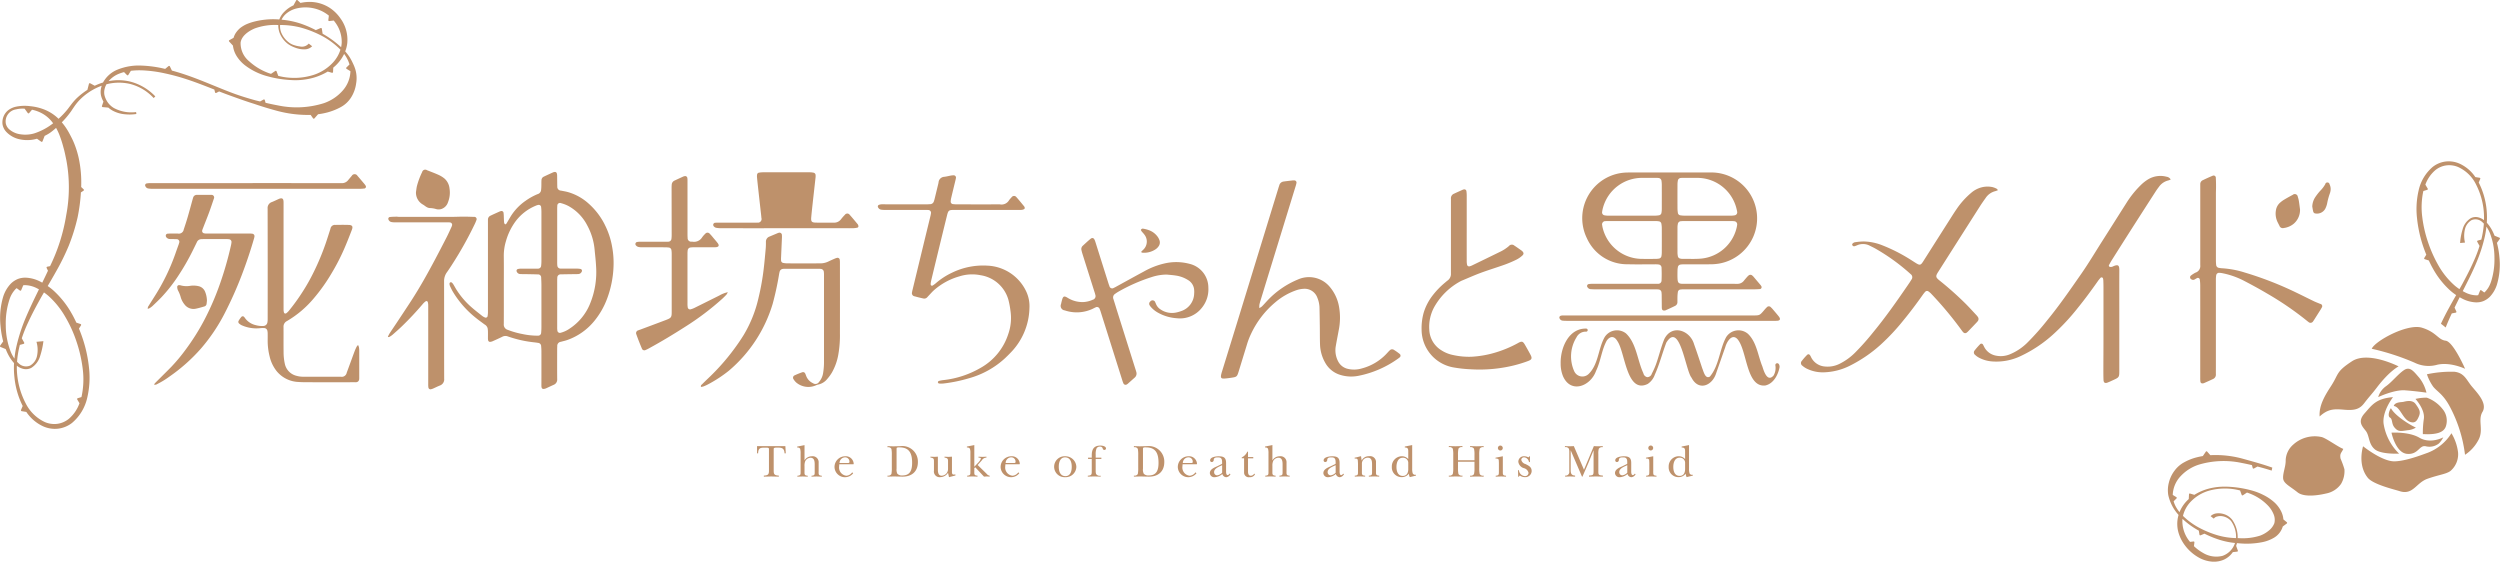 <svg xmlns="http://www.w3.org/2000/svg" width="613.781" height="137.907" viewBox="0 0 613.781 137.907">
  <defs>
    <style>
      .cls-1 {
        fill: #be916b;
        fill-rule: evenodd;
      }
    </style>
  </defs>
  <path id="シェイプ_1" data-name="シェイプ 1" class="cls-1" d="M343.35,88.088a3.374,3.374,0,0,0,.357-0.272,0.545,0.545,0,0,0,.019-0.922,13.161,13.161,0,0,0-1.394-.979,0.783,0.783,0,0,0-.994.122c-0.222.2-.423,0.424-0.625,0.645a12.777,12.777,0,0,1-6.2,3.792,6.649,6.649,0,0,1-3.549.1,3.524,3.524,0,0,1-2.317-1.84,5.85,5.85,0,0,1-.566-3.746c0.211-1.269.474-2.53,0.7-3.8a15.335,15.335,0,0,0,.1-5.8,10.259,10.259,0,0,0-2.327-4.986,6.649,6.649,0,0,0-7.773-1.752,21.6,21.6,0,0,0-7.548,5.234c-0.427.461-.845,0.932-1.285,1.381a4.153,4.153,0,0,1-.64.413,5.289,5.289,0,0,1,.007-0.806,8.724,8.724,0,0,1,.252-0.954q1.614-5.281,3.237-10.56l5.355-17.421a8.2,8.2,0,0,0,.259-0.949,0.529,0.529,0,0,0-.538-0.664,1.765,1.765,0,0,0-.359,0c-0.744.086-1.489,0.167-2.229,0.271a1.256,1.256,0,0,0-1.089.942c-0.061.2-.133,0.4-0.194,0.6Q308.924,62.7,303.839,79.264q-1.834,5.963-3.68,11.924a8.356,8.356,0,0,0-.235.866c-0.141.731,0.04,0.958,0.766,0.917,0.538-.03,1.074-0.1,1.607-0.18,1.523-.22,1.532-0.236,1.992-1.741q0.987-3.221,1.977-6.441a18.307,18.307,0,0,1,1.036-2.676,22.526,22.526,0,0,1,6.007-7.751,15.885,15.885,0,0,1,5.213-2.939,6.424,6.424,0,0,1,1.58-.3,3.315,3.315,0,0,1,3.456,2.2,6.817,6.817,0,0,1,.524,2.536q0.048,2.245.075,4.49c0.019,1.468,0,2.937.05,4.4a9.653,9.653,0,0,0,1.283,4.537,6.3,6.3,0,0,0,3.775,2.99,9.074,9.074,0,0,0,4.436.19A24.971,24.971,0,0,0,343.35,88.088ZM533.064,44.111a1.385,1.385,0,0,0-1.04-.693,5.852,5.852,0,0,0-4.425.593,9.776,9.776,0,0,0-1.908,1.488,23.722,23.722,0,0,0-3.483,4.334c-1.975,3.108-3.938,6.226-5.917,9.332-1.722,2.7-3.355,5.459-5.188,8.092-2.668,3.836-5.318,7.685-8.279,11.306a62.165,62.165,0,0,1-4.881,5.515,13.194,13.194,0,0,1-4.368,2.939,5.853,5.853,0,0,1-3.523.306,4.043,4.043,0,0,1-2.73-2.017c-0.118-.208-0.208-0.433-0.333-0.635a0.439,0.439,0,0,0-.752-0.1,16.746,16.746,0,0,0-1.3,1.482,0.75,0.75,0,0,0,.039,1.059,0.852,0.852,0,0,0,.08.064,4.369,4.369,0,0,0,.867.632,8.135,8.135,0,0,0,3.251.956,13.858,13.858,0,0,0,7.073-1.326,32.19,32.19,0,0,0,7.9-5.259,53.465,53.465,0,0,0,6.117-6.568c1.683-2.07,3.261-4.217,4.8-6.4a8.51,8.51,0,0,1,.721-0.916,0.367,0.367,0,0,1,.673.181,2.436,2.436,0,0,1,.065.531c0.016,0.539.031,1.078,0.031,1.617V82.757c0,2.756-.021,5.512-0.027,8.268,0,0.749.008,1.5,0.034,2.246,0.025,0.7.345,0.933,0.984,0.69,0.53-.2,1.043-0.452,1.56-0.688,1.26-.576,1.336-0.7,1.336-2.117V75.877c0-3.116-.013-6.232.006-9.347,0.008-1.2-.109-1.753-1.544-1.1a1.262,1.262,0,0,1-.424.139,0.875,0.875,0,0,1-.5-0.082A0.354,0.354,0,0,1,517.969,65c0.193-.371.4-0.738,0.622-1.092q2.063-3.267,4.135-6.526,3.288-5.148,6.6-10.286c0.275-.428.575-0.841,0.884-1.245a3.918,3.918,0,0,1,2.266-1.52A4.977,4.977,0,0,0,533.064,44.111ZM485.65,78.929a0.861,0.861,0,0,0,.012-1.153,2.77,2.77,0,0,0-.282-0.349c-0.881-.939-1.741-1.9-2.651-2.809a80.359,80.359,0,0,0-6.441-5.734c-0.936-.752-0.984-1.04-0.353-2.033q5.133-8.077,10.274-16.147c0.45-.707.934-1.393,1.423-2.075A3.977,3.977,0,0,1,490,46.961a5.664,5.664,0,0,0,.644-0.242,1.483,1.483,0,0,0-.327-0.363,5.026,5.026,0,0,0-1-.388,5.876,5.876,0,0,0-2.841.1,6.359,6.359,0,0,0-2.423,1.329A19.409,19.409,0,0,0,480.47,51.4c-0.731,1.059-1.4,2.158-2.1,3.244q-3.063,4.815-6.119,9.632c-0.552.867-.808,0.918-1.671,0.388-0.638-.392-1.26-0.81-1.9-1.2a40.594,40.594,0,0,0-6.42-3.208,12.949,12.949,0,0,0-4.548-.94,14.015,14.015,0,0,0-1.966.161,1.137,1.137,0,0,0-.8.363,0.409,0.409,0,0,0-.084.325,0.646,0.646,0,0,0,.283.3,0.523,0.523,0,0,0,.348,0,5.449,5.449,0,0,0,.588-0.221,3.584,3.584,0,0,1,3.124.125c0.428,0.217.861,0.422,1.282,0.651a49.054,49.054,0,0,1,8.588,6.184c0.046,0.038.091,0.078,0.133,0.121a0.935,0.935,0,0,1,.239,1.3q-0.021.031-.045,0.061c-0.286.491-.613,0.959-0.935,1.428-2.677,3.9-5.392,7.781-8.407,11.437a61.172,61.172,0,0,1-4.534,5.1,14.461,14.461,0,0,1-3.782,2.709,6.538,6.538,0,0,1-3.663.645,4.1,4.1,0,0,1-3.281-2.218c-0.073-.131-0.124-0.273-0.2-0.4-0.246-.429-0.532-0.508-0.859-0.175a14.606,14.606,0,0,0-1.239,1.419,0.773,0.773,0,0,0,.137,1.192,5.055,5.055,0,0,0,1.039.7,8.92,8.92,0,0,0,4.35.914,15.161,15.161,0,0,0,6.377-1.678A33.753,33.753,0,0,0,461.8,84.7a52.348,52.348,0,0,0,5.589-5.958c1.678-2.035,3.258-4.145,4.783-6.3a6.491,6.491,0,0,1,.615-0.77,0.584,0.584,0,0,1,.816-0.082,4,4,0,0,1,.676.584,88.025,88.025,0,0,1,7.471,8.97,3.417,3.417,0,0,0,.4.484,0.6,0.6,0,0,0,.817.071,3.431,3.431,0,0,0,.463-0.422q1-1.036,1.985-2.08A2.421,2.421,0,0,0,485.65,78.929ZM242.618,65.254A17.452,17.452,0,0,0,233.82,67a17.117,17.117,0,0,0-3.905,2.539,6.416,6.416,0,0,1-.793.583,0.321,0.321,0,0,1-.5-0.292,1.952,1.952,0,0,1,.03-0.445c0.053-.294.117-0.587,0.187-0.878q0.862-3.58,1.73-7.158,1.029-4.233,2.069-8.462c0.3-1.194.461-1.312,1.655-1.313H250.2a7.492,7.492,0,0,0,.808-0.022,1.768,1.768,0,0,0,.509-0.154,0.359,0.359,0,0,0,.168-0.46,0.863,0.863,0,0,0-.118-0.241c-0.63-.761-1.245-1.536-1.906-2.269a0.72,0.72,0,0,0-1.172.03c-0.213.21-.4,0.447-0.594,0.674a2.139,2.139,0,0,1-2.31,1.07c-3.506.012-7.012,0.005-10.518,0a6.8,6.8,0,0,1-.9-0.054,0.618,0.618,0,0,1-.637-0.6,0.61,0.61,0,0,1,.008-0.121,4.729,4.729,0,0,1,.138-0.885c0.331-1.4.673-2.794,1.011-4.191a5.24,5.24,0,0,0,.114-0.526,0.572,0.572,0,0,0-.634-0.751,3.672,3.672,0,0,0-.625.066c-0.53.1-1.054,0.24-1.588,0.3a1.493,1.493,0,0,0-1.405,1.389c-0.016.089-.029,0.178-0.05,0.265q-0.444,1.833-.891,3.665a6.61,6.61,0,0,1-.2.69,0.978,0.978,0,0,1-.936.712c-0.3.011-.6,0.04-0.9,0.041h-9.35c-0.539,0-1.078-.03-1.616-0.016a2.365,2.365,0,0,0-.7.141,0.42,0.42,0,0,0-.235.545,0.375,0.375,0,0,0,.026.055,1.019,1.019,0,0,0,.843.594,6.738,6.738,0,0,0,.986.051h9.709a7.3,7.3,0,0,1,.808.021,0.669,0.669,0,0,1,.659.679,0.7,0.7,0,0,1-.013.121,6.752,6.752,0,0,1-.179.879q-0.667,2.749-1.34,5.5-1.5,6.2-3,12.4a4.585,4.585,0,0,0-.128.614,0.778,0.778,0,0,0,.515.971,0.79,0.79,0,0,0,.143.029c0.689,0.2,1.391.364,2.091,0.522a0.981,0.981,0,0,0,.983-0.3c0.143-.153.281-0.311,0.426-0.463,0.392-.411.766-0.844,1.185-1.226a15.988,15.988,0,0,1,6.248-3.428,10.346,10.346,0,0,1,5.234-.29,8.418,8.418,0,0,1,6.832,6.03,20.453,20.453,0,0,1,.5,2.643,11.881,11.881,0,0,1-.528,5.757,14.654,14.654,0,0,1-6.856,8.348,23.123,23.123,0,0,1-9.068,2.969,7.248,7.248,0,0,0-1.141.219,0.412,0.412,0,0,0-.221.333,0.4,0.4,0,0,0,.268.287,5.657,5.657,0,0,0,1.16-.007,36.511,36.511,0,0,0,6.152-1.267,21.527,21.527,0,0,0,8.946-4.971c0.364-.356.737-0.7,1.086-1.074A16.2,16.2,0,0,0,252.866,75.7a8.5,8.5,0,0,0-.786-4.1A11.037,11.037,0,0,0,242.618,65.254ZM375.872,87.111c-0.421-.793-0.862-1.576-1.31-2.355-0.554-.967-0.79-1.035-1.782-0.481a27.97,27.97,0,0,1-5.2,2.21,24.956,24.956,0,0,1-6.167,1.13,17.865,17.865,0,0,1-4.462-.406,8.333,8.333,0,0,1-2.983-1.2,6.213,6.213,0,0,1-2.939-5.088,10.188,10.188,0,0,1,1.11-5.305,16.184,16.184,0,0,1,6.757-6.635,0.7,0.7,0,0,1,.084-0.033c1.576-.652,3.133-1.354,4.732-1.944,1.937-.715,3.916-1.311,5.86-2.007a28.63,28.63,0,0,0,2.886-1.234,6.457,6.457,0,0,0,1.394-.968c0.444-.392.4-0.727-0.037-1.139a1.256,1.256,0,0,0-.137-0.115c-0.59-.41-1.172-0.835-1.776-1.224a0.918,0.918,0,0,0-1.3.1l0,0.005a9.768,9.768,0,0,1-2.337,1.5q-3.345,1.641-6.7,3.26a2.785,2.785,0,0,1-.584.221,0.507,0.507,0,0,1-.651-0.3,0.5,0.5,0,0,1-.028-0.121,4.419,4.419,0,0,1-.078-0.889q-0.007-4.044,0-8.089v-8a7.408,7.408,0,0,0-.078-1.073,0.5,0.5,0,0,0-.58-0.4l-0.02,0a1.457,1.457,0,0,0-.343.1c-0.71.319-1.42,0.637-2.124,0.967a1.2,1.2,0,0,0-.734,1.227c0.009,0.239,0,.479,0,0.719V67.169a1.956,1.956,0,0,1-.8,1.718c-0.24.178-.465,0.378-0.694,0.57a19.667,19.667,0,0,0-2.933,3.027,13.119,13.119,0,0,0-2.273,4.353,14.18,14.18,0,0,0-.5,4.175,9.454,9.454,0,0,0,7.641,9.19,32.383,32.383,0,0,0,4.549.5,35.469,35.469,0,0,0,9.29-.691,31.3,31.3,0,0,0,4.655-1.342C376.22,88.316,376.337,87.988,375.872,87.111ZM208.733,52.764a0.715,0.715,0,0,0-1.171,0,11.372,11.372,0,0,0-.947,1.08,2.078,2.078,0,0,1-1.785.853c-1.439-.014-2.878.009-4.315-0.008-1.119-.013-1.319-0.229-1.219-1.352,0.131-1.461.3-2.919,0.457-4.377l0.6-5.356a3.222,3.222,0,0,0,.012-0.538,0.631,0.631,0,0,0-.523-0.642,4.929,4.929,0,0,0-.888-0.094c-1.079-.011-2.157,0-3.236,0h-8.269a6.322,6.322,0,0,0-.979.091A0.539,0.539,0,0,0,186,42.9a2.724,2.724,0,0,0-.024.625c0.058,0.656.13,1.311,0.2,1.966q0.33,2.991.664,5.981c0.076,0.684.168,1.368,0.219,2.054a0.89,0.89,0,0,1-.993,1.158c-0.269.02-.539,0.014-0.809,0.014h-8.72c-0.239,0-.479,0-0.718.013a0.557,0.557,0,0,0-.57.355,0.588,0.588,0,0,0,.227.638,1,1,0,0,0,.46.251,7.079,7.079,0,0,0,1.157.107q8.046,0.01,16.091,0h14.3c0.72,0,1.439.013,2.158-.006a5.463,5.463,0,0,0,.973-0.132,0.337,0.337,0,0,0,.256-0.4l0-.012a0.892,0.892,0,0,0-.156-0.412C210.057,54.311,209.413,53.521,208.733,52.764ZM178.489,72.353a3.207,3.207,0,0,0,.318-0.588,7.6,7.6,0,0,0-2.1.829q-3.053,1.525-6.109,3.04a4.719,4.719,0,0,1-.838.315,0.575,0.575,0,0,1-.793-0.486,5.764,5.764,0,0,1-.055-0.9q-0.006-6.111,0-12.221a5.882,5.882,0,0,1,.043-0.807,0.8,0.8,0,0,1,.759-0.752,6.958,6.958,0,0,1,.9-0.047H175.2a6.493,6.493,0,0,0,.718-0.014c0.67-.075.837-0.423,0.437-0.964-0.374-.5-0.8-0.974-1.2-1.455a10.978,10.978,0,0,0-.772-0.875A0.7,0.7,0,0,0,173.4,57.3a0.685,0.685,0,0,0-.125.125,5.731,5.731,0,0,0-.771.875,2.319,2.319,0,0,1-2.4,1.064,1.337,1.337,0,0,0-.179,0,0.871,0.871,0,0,1-.977-0.928c-0.031-.357-0.034-0.718-0.034-1.077V44.243a2.741,2.741,0,0,0-.041-0.535,0.533,0.533,0,0,0-.614-0.439c-0.019,0-.039.008-0.058,0.013a1.542,1.542,0,0,0-.345.1q-1.062.484-2.119,0.98a1.183,1.183,0,0,0-.7,1.068c-0.016.209-.029,0.418-0.029,0.628q0.009,5.841.021,11.681a6.4,6.4,0,0,1-.045.807,0.8,0.8,0,0,1-.774.825,0.822,0.822,0,0,1-.1,0c-0.238.019-.478,0.009-0.717,0.009h-6.022a4,4,0,0,0-.8.058,0.506,0.506,0,0,0-.269.889,1.127,1.127,0,0,0,.518.322,3.689,3.689,0,0,0,.887.093c1.858,0.008,3.714,0,5.572.006a7.983,7.983,0,0,1,.985.049,0.741,0.741,0,0,1,.712.685,5.891,5.891,0,0,1,.06.9v14.2c0,1.332-.116,1.511-1.363,1.989-2.1.8-4.2,1.578-6.305,2.364-0.168.063-.342,0.112-0.5,0.186a0.708,0.708,0,0,0-.565.828,0.685,0.685,0,0,0,.052.165c0.415,1.184.88,2.353,1.368,3.509a0.636,0.636,0,0,0,.816.377,0.617,0.617,0,0,0,.094-0.043,7.271,7.271,0,0,0,.884-0.437c3-1.636,5.916-3.4,8.8-5.243a66.592,66.592,0,0,0,9.224-6.975C177.861,72.994,178.183,72.68,178.489,72.353Zm27.848,9.535q0.018-8.674,0-17.348a4.512,4.512,0,0,0-.042-0.716,0.545,0.545,0,0,0-.72-0.475,3.468,3.468,0,0,0-.589.215c-0.494.216-.991,0.427-1.472,0.668a4.582,4.582,0,0,1-2.086.458q-4.046.009-8.091,0a5.537,5.537,0,0,1-.889-0.1,0.631,0.631,0,0,1-.558-0.613,6.281,6.281,0,0,1,0-.8c0.068-1.585.141-3.17,0.209-4.755a4.374,4.374,0,0,0-.006-0.627,0.6,0.6,0,0,0-.875-0.579,1.26,1.26,0,0,0-.171.054c-0.663.278-1.324,0.561-1.986,0.836a1.319,1.319,0,0,0-.893,1.319c0,0.539,0,1.08-.051,1.616-0.147,1.639-.291,3.28-0.484,4.914a60.321,60.321,0,0,1-1.292,7.246,30.963,30.963,0,0,1-3.62,9.052c-0.692,1.12-1.435,2.212-2.215,3.272a53.9,53.9,0,0,1-6.4,7.28q-0.849.8-1.671,1.633a0.46,0.46,0,0,0-.2.585,3.078,3.078,0,0,0,.575-0.109,10,10,0,0,0,1.066-.476,32.5,32.5,0,0,0,5.184-3.383A34.434,34.434,0,0,0,189.83,74.614a72.362,72.362,0,0,0,1.56-7.192c0.039-.236.09-0.47,0.149-0.7a0.9,0.9,0,0,1,.768-0.667,2.707,2.707,0,0,1,.537-0.03h8.269a3.161,3.161,0,0,1,.538.028,0.8,0.8,0,0,1,.743.772,5.2,5.2,0,0,1,.032.717V88.665a16.49,16.49,0,0,1-.231,3.042,4.4,4.4,0,0,1-.979,2.09,1.048,1.048,0,0,1-1.44.352l-0.06-.04a3.2,3.2,0,0,1-1.638-1.713c-0.091-.221-0.159-0.454-0.269-0.665a0.565,0.565,0,0,0-.676-0.319,18.723,18.723,0,0,0-1.912.769,0.625,0.625,0,0,0-.352.811,0.606,0.606,0,0,0,.108.179,3.293,3.293,0,0,0,.688.817,4.6,4.6,0,0,0,4.4.793c0.315-.09.607-0.278,0.925-0.335a3.81,3.81,0,0,0,2.189-1.321,11.092,11.092,0,0,0,1.169-1.588,13.7,13.7,0,0,0,1.624-4.637A26.884,26.884,0,0,0,206.337,81.888Zm230.27-4.456c-0.4-.482-0.808-0.965-1.218-1.443a4.984,4.984,0,0,0-.5-0.52A0.636,0.636,0,0,0,434,75.379a0.659,0.659,0,0,0-.068.065,8.05,8.05,0,0,0-.729.792c-1.055,1.23-1.079,1.242-2.682,1.242H384.574c-0.3,0-.6-0.007-0.9.008a1.432,1.432,0,0,0-.435.094,0.441,0.441,0,0,0-.237.577l0.01,0.023a0.911,0.911,0,0,0,.747.575,10.26,10.26,0,0,0,1.076.046h50.8c0.3,0,.6.008,0.9-0.021,0.6-.059.754-0.408,0.4-0.927a5.156,5.156,0,0,0-.33-0.416v0ZM399.8,64.911c2.216,0.06,4.434.009,6.651,0.012a5.212,5.212,0,0,1,.807.037,0.806,0.806,0,0,1,.8.812,0.069,0.069,0,0,1,0,.014c0.041,1.016.049,2.036,0,3.051a0.824,0.824,0,0,1-.942.866c-0.179.015-.36,0.007-0.539,0.007H391.2a6.592,6.592,0,0,0-.984.057,0.485,0.485,0,0,0-.315.813,0.961,0.961,0,0,0,.746.443c0.389,0.019.777,0.046,1.166,0.046h14.651a6.216,6.216,0,0,1,.808.025,0.785,0.785,0,0,1,.773.741,6.227,6.227,0,0,1,.047.895c0.012,0.928.016,1.856,0.026,2.784a1.944,1.944,0,0,0,.036.357,0.487,0.487,0,0,0,.519.4,0.948,0.948,0,0,0,.354-0.046c0.791-.357,1.583-0.711,2.361-1.1a1,1,0,0,0,.565-0.952c0-.479,0-0.959.012-1.438a9.484,9.484,0,0,1,.093-0.981,0.718,0.718,0,0,1,.654-0.643,5.848,5.848,0,0,1,.895-0.046H430.6c0.509,0,1.019-.015,1.526-0.058a0.473,0.473,0,0,0,.387-0.773,1.414,1.414,0,0,0-.151-0.222q-0.87-1.024-1.739-2.054a1.894,1.894,0,0,0-.259-0.249,0.675,0.675,0,0,0-.954-0.03l-0.017.016a3.369,3.369,0,0,0-.381.382c-0.255.293-.512,0.586-0.753,0.892a1.957,1.957,0,0,1-1.65.747c-4.435-.008-8.869,0-13.3-0.006-1.03,0-1.28-.23-1.33-1.253-0.036-.747-0.012-1.5,0-2.246a5.038,5.038,0,0,1,.076-0.533,0.761,0.761,0,0,1,.705-0.7,5.728,5.728,0,0,1,.895-0.051c2.158,0,4.315.01,6.472-.01a13.4,13.4,0,0,0,1.965-.16,11.269,11.269,0,0,0-1.81-22.386c-3.386.025-6.772,0-10.157,0-3.415,0-6.831-.012-10.247.01a12.07,12.07,0,0,0-2.229.208,11.212,11.212,0,0,0-7.915,15.95A10.828,10.828,0,0,0,399.8,64.911Zm26.646-8.791a9.908,9.908,0,0,1-8.556,7.388c-1.584.159-3.17,0.052-4.755,0.081a2.067,2.067,0,0,1-.442-0.063,0.73,0.73,0,0,1-.642-0.652,5.15,5.15,0,0,1-.083-0.711q-0.012-3.188,0-6.375a3.543,3.543,0,0,1,.08-0.711,0.8,0.8,0,0,1,.774-0.739,5.11,5.11,0,0,1,.717-0.025h11.674a4.16,4.16,0,0,1,.716.034,0.769,0.769,0,0,1,.694.836c0,0.02,0,.039-0.008.058A5.363,5.363,0,0,1,426.444,56.12Zm-14.4-11.661a0.783,0.783,0,0,1,.77-0.737,3.812,3.812,0,0,1,.537-0.02c1.2,0,2.4-.019,3.592,0a9.926,9.926,0,0,1,9.6,7.933,3.5,3.5,0,0,1,.069.352,0.741,0.741,0,0,1-.641.915,4.452,4.452,0,0,1-.89.077c-1.915.006-3.831,0-5.746,0H413.68a7.172,7.172,0,0,1-.98-0.081,0.7,0.7,0,0,1-.642-0.646,7.663,7.663,0,0,1-.089-0.98q-0.015-2.963,0-5.926a4.978,4.978,0,0,1,.077-0.887h0Zm-4.007,18.4a0.742,0.742,0,0,1-.64.662,4.89,4.89,0,0,1-.712.069c-1.138.007-2.276,0.022-3.412,0a9.962,9.962,0,0,1-9.611-7.371,6.4,6.4,0,0,1-.18-0.878,0.8,0.8,0,0,1,.829-1.02,7.153,7.153,0,0,1,.718-0.011h11.584a4.164,4.164,0,0,1,.8.061,0.71,0.71,0,0,1,.6.6,5.852,5.852,0,0,1,.1.979q0.015,3.008,0,6.017a5.164,5.164,0,0,1-.077.9ZM393.7,50.953a9.931,9.931,0,0,1,9.6-7.252h3.412a3.547,3.547,0,0,1,.626.033,0.8,0.8,0,0,1,.707.708,7.349,7.349,0,0,1,.072.983q0.009,2.917,0,5.835a5.4,5.4,0,0,1-.076.983,0.74,0.74,0,0,1-.648.655,7.561,7.561,0,0,1-.979.083c-1.916.008-3.83,0-5.746,0h-5.656a4.657,4.657,0,0,1-.889-0.076,0.726,0.726,0,0,1-.67-0.778,0.717,0.717,0,0,1,.02-0.122A7.271,7.271,0,0,1,393.7,50.953ZM436.31,89.23a0.454,0.454,0,0,0-.312.489,3.7,3.7,0,0,1-.439,2.51c-1.513,1.715-2.378-1.019-2.739-2.2-1.108-2.675-1.387-5.967-3.556-8.043a3.569,3.569,0,0,0-5.372.864c-1.627,3.048-1.708,6.951-3.968,9.637-1.152.682-1.549-1.288-1.879-2.041-0.648-1.962-1.29-3.925-1.992-5.868-0.959-3.428-5.408-5.048-7.3-1.333-0.839,2.017-1.318,4.167-2.057,6.221a18.622,18.622,0,0,1-1.025,2.29,1.188,1.188,0,0,1-1.134.874,1.242,1.242,0,0,1-.945-0.977c-1.464-3.119-1.7-7.353-4.271-9.767a3.577,3.577,0,0,0-5.022.614,3.673,3.673,0,0,0-.269.4c-1.573,2.876-1.468,6.708-3.965,9.028a2.2,2.2,0,0,1-3.469-.8,8.878,8.878,0,0,1,.569-8.26,2.512,2.512,0,0,1,2.413-1.408A0.383,0.383,0,0,0,389.6,80.7c-4.325-.12-6.4,4.71-6.314,8.592a8.094,8.094,0,0,0,.572,3.091c1.913,4.393,6.8,2.471,8.12-1.3,1.154-2.376,1.359-5.128,2.625-7.431,0.857-1.188,1.858-1.156,2.6.109,1.951,2.81,2.234,13.039,7.444,10.54A4.489,4.489,0,0,0,406.412,92c1.151-2.544,1.821-5.259,2.818-7.856,3.321-5.376,4.729,6.893,6.182,8.6,1.723,3.4,5.134,2,6.076-1.152,0.742-2.118,1.478-4.239,2.225-6.356,0.33-1.2,1.56-3.381,2.931-2,2.472,2.711,2.112,11.938,6.878,11.438,2.012-.432,3.16-2.609,3.508-4.48,0.042-.425-0.167-1.129-0.72-0.958h0ZM568.629,52.447a2.315,2.315,0,0,0,2.36-1.137,5.234,5.234,0,0,0,.462-1.253,16,16,0,0,1,.7-2.589,3.454,3.454,0,0,0,.134-0.52,2.615,2.615,0,0,0-.221-1.658A0.539,0.539,0,0,0,571,45.26a7.422,7.422,0,0,1-1.246,1.631,13.211,13.211,0,0,0-1.209,1.552,4.435,4.435,0,0,0-.729,2.3c0.075,0.408.129,0.822,0.234,1.222A0.611,0.611,0,0,0,568.629,52.447ZM538.16,68.623a0.744,0.744,0,0,0,.769.024c0.184-.1.356-0.224,0.546-0.31a0.468,0.468,0,0,1,.651.125,0.458,0.458,0,0,1,.081.25,9.693,9.693,0,0,1,.1,1.34q0.01,5.663,0,11.326V92.883a6.216,6.216,0,0,0,.053.894,0.474,0.474,0,0,0,.527.383,1.113,1.113,0,0,0,.349-0.071c0.739-.329,1.477-0.657,2.206-1a1.157,1.157,0,0,0,.71-1.148c-0.012-.568,0-1.137,0-1.706V68.749a6.653,6.653,0,0,1,.069-1.074,0.716,0.716,0,0,1,.766-0.662l0.056,0.006a4.158,4.158,0,0,1,.711.087,19.829,19.829,0,0,1,5.479,1.955c1.86,0.965,3.7,1.973,5.5,3.038a76.475,76.475,0,0,1,9.709,6.639c0.138,0.114.278,0.229,0.427,0.329a0.73,0.73,0,0,0,1.033.01,0.717,0.717,0,0,0,.139-0.189,5.05,5.05,0,0,0,.3-0.445q0.723-1.138,1.441-2.278a6.173,6.173,0,0,0,.361-0.621,0.564,0.564,0,0,0-.377-0.906c-0.524-.218-1.059-0.416-1.571-0.662-1.51-.727-3-1.488-4.518-2.21a84.542,84.542,0,0,0-12.464-4.834,23.186,23.186,0,0,0-5.636-1.044,6.24,6.24,0,0,1-.623-0.083,0.808,0.808,0,0,1-.738-0.78,10.543,10.543,0,0,1-.058-1.165V47.591c0-.569.034-1.138,0.031-1.706,0-.718-0.009-1.438-0.052-2.155a0.544,0.544,0,0,0-.807-0.536c-0.8.326-1.591,0.691-2.373,1.067a1.062,1.062,0,0,0-.642,1V64.577c0,0.18,0,.36,0,0.539a1.7,1.7,0,0,1-1.13,1.838,2.177,2.177,0,0,0-.395.212,6.075,6.075,0,0,0-.741.5A0.548,0.548,0,0,0,538.16,68.623Zm21.582-13.2a0.87,0.87,0,0,0,1.078.589,4.729,4.729,0,0,0,2.51-1.11,4.454,4.454,0,0,0,1.479-3.453c-0.091-.681-0.169-1.365-0.28-2.043a6.055,6.055,0,0,0-.265-1.043,0.744,0.744,0,0,0-1.234-.5q-1.071.566-2.116,1.185a6.68,6.68,0,0,0-.941.689,3.079,3.079,0,0,0-1.063,1.829,4.749,4.749,0,0,0,.382,2.98C559.442,54.844,559.589,55.138,559.742,55.428ZM281.069,57.61a2.741,2.741,0,0,1-.337,3.8c-0.152.133-.283,0.291-0.46,0.476a0.964,0.964,0,0,0,.238.174,5.03,5.03,0,0,0,3.4-.876,2.709,2.709,0,0,0,.628-0.632,1.59,1.59,0,0,0,.252-1.53,3.42,3.42,0,0,0-.4-0.8,4.573,4.573,0,0,0-2.172-1.674,7.808,7.808,0,0,0-1.381-.366,0.5,0.5,0,0,0-.616.32,2.51,2.51,0,0,0,.206.348c0.214,0.264.451,0.5,0.646,0.76h0Zm11.224,7.229c-0.057-.017-0.116-0.029-0.174-0.045a12.62,12.62,0,0,0-6.046-.093,18.689,18.689,0,0,0-5.088,1.974c-2.163,1.162-4.308,2.357-6.462,3.536-0.315.172-.624,0.36-0.951,0.5a0.685,0.685,0,0,1-.954-0.171,0.677,0.677,0,0,1-.112-0.269c-0.16-.386-0.279-0.789-0.406-1.189q-1.46-4.624-2.915-9.249c-0.091-.285-0.175-0.574-0.292-0.849-0.233-.551-0.6-0.669-1.053-0.293-0.647.532-1.26,1.107-1.877,1.674a1.078,1.078,0,0,0-.328,1.066c0.067,0.321.155,0.64,0.253,0.953q1.473,4.667,2.95,9.331a6.642,6.642,0,0,1,.2.691,0.919,0.919,0,0,1-.533,1.186q-0.048.018-.1,0.031a6.358,6.358,0,0,1-2.342.568,6.847,6.847,0,0,1-3.532-.871c-0.158-.085-0.306-0.189-0.462-0.277-0.668-.376-0.939-0.263-1.162.5-0.11.373-.2,0.751-0.28,1.133a1.107,1.107,0,0,0,.9,1.557c0.028,0.01.056,0.019,0.085,0.027a9.166,9.166,0,0,0,6.822-.436c0.213-.109.425-0.221,0.646-0.313a0.683,0.683,0,0,1,.943.209,0.669,0.669,0,0,1,.081.181,5.524,5.524,0,0,1,.278.758q0.961,3.039,1.917,6.079,1.673,5.309,3.348,10.617a6.2,6.2,0,0,0,.276.759,0.574,0.574,0,0,0,.728.358,0.587,0.587,0,0,0,.16-0.084,1.229,1.229,0,0,0,.219-0.155c0.56-.5,1.115-1,1.678-1.494a1.293,1.293,0,0,0,.39-1.388c-0.079-.319-0.191-0.63-0.29-0.944q-2.184-6.937-4.369-13.874c-0.323-1.028-.627-2.062-0.96-3.086a1.04,1.04,0,0,1,.407-1.264,9.281,9.281,0,0,1,.9-0.585,42.087,42.087,0,0,1,8.131-3.556,12.094,12.094,0,0,1,3.628-.6c0.744,0.076,1.492.121,2.229,0.236a7.673,7.673,0,0,1,3.015,1.1,3.061,3.061,0,0,1,1.469,2.06,5.047,5.047,0,0,1,.049,1.252,4.66,4.66,0,0,1-3.227,4.332,9.538,9.538,0,0,1-1.121.323,5,5,0,0,1-3.942-.77,2.8,2.8,0,0,1-1-1.131c-0.094-.187-0.16-0.388-0.255-0.575a0.693,0.693,0,0,0-1.224-.218,0.708,0.708,0,0,0-.143.968,3.438,3.438,0,0,0,.387.493,6.4,6.4,0,0,0,1.622,1.275,10.92,10.92,0,0,0,4.7,1.38,6.82,6.82,0,0,0,6.1-2.579,7.162,7.162,0,0,0,1.589-4.938,6.01,6.01,0,0,0-4.5-5.812h0ZM111.105,65a90.678,90.678,0,0,0,5.529-9.859,8.742,8.742,0,0,0,.439-1.03,0.566,0.566,0,0,0-.595-0.833c-0.852-.027-1.7-0.059-2.556-0.058-0.942,0-1.884.051-2.826,0.053q-6.5.009-12.991,0c-0.223,0-.446-0.05-0.668-0.045-0.522.013-1.046,0.023-1.565,0.077a0.444,0.444,0,0,0-.351.672,0.943,0.943,0,0,0,.707.567,4.277,4.277,0,0,0,.755.076q6.541,0.007,13.081,0a3.3,3.3,0,0,1,.493.018,0.58,0.58,0,0,1,.525.807,2.209,2.209,0,0,1-.143.377c-0.373.8-.728,1.609-1.129,2.394q-1.43,2.8-2.9,5.575c-1.82,3.422-3.706,6.806-5.815,10.061-1.171,1.809-2.369,3.6-3.56,5.4-0.579.873-1.174,1.736-1.748,2.612a8.87,8.87,0,0,0-.427.821l0.091,0.108a1.044,1.044,0,0,0,.323-0.074,5.244,5.244,0,0,0,.735-0.511c0.8-.7,1.6-1.4,2.36-2.138q2.63-2.547,5-5.338a4.245,4.245,0,0,1,.67-0.657c0.32-.242.567-0.138,0.652,0.256a3.32,3.32,0,0,1,.068.71q0.006,9.686,0,19.373a4.084,4.084,0,0,0,.042.716,0.517,0.517,0,0,0,.724.44,2.637,2.637,0,0,0,.425-0.139c0.547-.243,1.082-0.515,1.637-0.737a1.6,1.6,0,0,0,1.088-1.7c-0.022-7.971-.006-15.942-0.023-23.913a3.673,3.673,0,0,1,.706-2.216c0.432-.608.843-1.235,1.249-1.864h0Zm-7.075-14.7c0.285,0.16.53,0.394,0.817,0.551a1.751,1.751,0,0,0,.744.257,6.087,6.087,0,0,1,1.589.248,2.232,2.232,0,0,0,1.318-.014,2.551,2.551,0,0,0,1.622-1.681,6.327,6.327,0,0,0,.37-3.345,3.762,3.762,0,0,0-1.252-2.463,6.739,6.739,0,0,0-1.444-.888c-0.926-.419-1.882-0.77-2.828-1.145a0.78,0.78,0,0,0-1.2.459,18.516,18.516,0,0,0-1.259,3.356c-0.128.5-.172,1.028-0.254,1.544a3.335,3.335,0,0,0,1.779,3.114Zm44.582,4.9a17.27,17.27,0,0,0-3.926-5.144A12.86,12.86,0,0,0,139.6,47.2c-0.574-.16-1.166-0.255-1.751-0.371a0.927,0.927,0,0,1-.905-0.95,0.673,0.673,0,0,1,0-.078c-0.026-.882-0.02-1.765-0.036-2.647a2.054,2.054,0,0,0-.07-0.529,0.482,0.482,0,0,0-.572-0.37l-0.01,0a1.235,1.235,0,0,0-.346.094c-0.749.34-1.5,0.679-2.239,1.035a0.97,0.97,0,0,0-.6.784c-0.042.517-.017,1.04-0.037,1.559a7.838,7.838,0,0,1-.095,1.155,1.2,1.2,0,0,1-.874.827,14.87,14.87,0,0,0-2.859,1.589,12.927,12.927,0,0,0-3.675,3.824c-0.336.548-.649,1.111-0.983,1.66-0.1.162-.22,0.392-0.437,0.291a0.623,0.623,0,0,1-.221-0.448c-0.048-.444-0.051-0.893-0.073-1.34a8.668,8.668,0,0,0-.059-0.939,0.511,0.511,0,0,0-.706-0.474,0.979,0.979,0,0,0-.214.064c-0.764.345-1.53,0.682-2.284,1.045a1.036,1.036,0,0,0-.631.961V76.681a5.707,5.707,0,0,1-.069.846,0.48,0.48,0,0,1-.746.413,2.71,2.71,0,0,1-.582-0.334c-0.878-.7-1.768-1.38-2.611-2.119a19.674,19.674,0,0,1-3.778-4.421c-0.228-.368-0.427-0.755-0.656-1.124a1.925,1.925,0,0,0-.414-0.52,0.342,0.342,0,0,0-.577.3,1.274,1.274,0,0,0,.105.52c0.228,0.487.457,0.977,0.731,1.439a24.016,24.016,0,0,0,5.565,6.345c0.716,0.586,1.476,1.121,2.22,1.675a1.527,1.527,0,0,1,.722.88,4.984,4.984,0,0,1,.089.844c0.013,0.554,0,1.109,0,1.663a2.023,2.023,0,0,0,.04.446,0.477,0.477,0,0,0,.52.429,0.464,0.464,0,0,0,.067-0.011,1.945,1.945,0,0,0,.556-0.16c0.777-.349,1.557-0.695,2.321-1.073a1.641,1.641,0,0,1,1.341-.107c0.268,0.095.538,0.184,0.808,0.27a28.384,28.384,0,0,0,5.47,1.173c0.4,0.045.8,0.086,1.2,0.159a0.806,0.806,0,0,1,.74.778c0.034,0.416.064,0.834,0.065,1.252q0.007,3.77,0,7.539c0,0.345-.007.689,0,1.034,0.017,0.622.271,0.81,0.861,0.65a1.734,1.734,0,0,0,.254-0.086c0.625-.287,1.246-0.583,1.874-0.863a1.37,1.37,0,0,0,.883-1.408c-0.023-2.472-.009-4.945-0.007-7.417,0-.224.012-0.449,0.027-0.673a0.986,0.986,0,0,1,.88-1.071c0.518-.147,1.047-0.256,1.554-0.432a15,15,0,0,0,6.781-4.833,19.181,19.181,0,0,0,3.051-5.411,25.1,25.1,0,0,0,1.548-7.881,21.848,21.848,0,0,0-.332-4.687,19.261,19.261,0,0,0-1.824-5.517ZM133.051,80.422c0,0.432-.029.866-0.064,1.3a0.734,0.734,0,0,1-.748.719c-0.023,0-.045,0-0.067,0a17.572,17.572,0,0,1-3.781-.4,20.017,20.017,0,0,1-3.407-.953c-0.07-.026-0.14-0.052-0.211-0.076a1.338,1.338,0,0,1-.961-1.438c0.021-2.937.009-5.874,0.009-8.811,0-2.622.023-5.245-.01-7.866a12.279,12.279,0,0,1,.52-3.623,15.01,15.01,0,0,1,2.425-4.972,11.837,11.837,0,0,1,4.93-3.776,2.388,2.388,0,0,1,.553-0.175,0.583,0.583,0,0,1,.722.4,0.6,0.6,0,0,1,.023.173,9.529,9.529,0,0,1,.067,1.027q0.006,6.158,0,12.317a9.48,9.48,0,0,1-.066.982,0.755,0.755,0,0,1-.763.737,3.574,3.574,0,0,1-.36,0h-3.821a3.323,3.323,0,0,0-.71.08,0.45,0.45,0,0,0-.387.506,0.438,0.438,0,0,0,.067.185,0.944,0.944,0,0,0,.724.547c0.384,0.029.77,0.025,1.154,0.032,0.15,0,.3-0.007.45,0,0.941,0.019,1.883.03,2.825,0.064a0.756,0.756,0,0,1,.825.68,0.8,0.8,0,0,1,0,.13c0.03,0.6.06,1.194,0.061,1.791Q133.059,75.207,133.051,80.422Zm11.873-5.664a13.224,13.224,0,0,1-4.988,5.978,6.788,6.788,0,0,1-2.105.979,0.627,0.627,0,0,1-.82-0.338,0.635,0.635,0,0,1-.048-0.227,4.512,4.512,0,0,1-.042-0.716V68.791c0-.179.012-0.359,0.029-0.538a0.8,0.8,0,0,1,.879-0.861c1.3-.034,2.6-0.044,3.905-0.065a4.145,4.145,0,0,0,.448-0.02,0.943,0.943,0,0,0,.736-0.528,0.456,0.456,0,0,0-.356-0.729,4.187,4.187,0,0,0-.712-0.068c-1.259-.007-2.518,0-3.776,0a3.136,3.136,0,0,1-.359-0.007,0.79,0.79,0,0,1-.76-0.751,6.925,6.925,0,0,1-.034-0.762V51.336c0-.254.008-0.509,0.032-0.762a0.652,0.652,0,0,1,.879-0.676,9.11,9.11,0,0,1,1.793.68,11.334,11.334,0,0,1,4.689,4.816,15.434,15.434,0,0,1,1.807,6.058c0.12,1.278.277,2.554,0.34,3.834a20.44,20.44,0,0,1-1.537,9.471h0ZM88.238,85.243a2.851,2.851,0,0,0-.206-0.511,2.684,2.684,0,0,0-.355.43c-0.184.375-.36,0.756-0.506,1.147-0.646,1.738-1.274,3.483-1.92,5.22a1.24,1.24,0,0,1-1.443,1h0c-3.116,0-6.234.01-9.35-.01a5.7,5.7,0,0,1-1.544-.223,3.846,3.846,0,0,1-2.865-2.974,13.114,13.114,0,0,1-.3-2.8c-0.029-2.067,0-4.135-.016-6.2a1.515,1.515,0,0,1,.834-1.462,25.173,25.173,0,0,0,6.552-5.532,43.45,43.45,0,0,0,4.441-6.25,51.114,51.114,0,0,0,3.011-5.815c0.693-1.589,1.326-3.205,1.948-4.824,0.316-.821.074-1.166-0.8-1.188-1.078-.028-2.159-0.025-3.236,0a1.1,1.1,0,0,0-1.23.946c-0.382,1.181-.75,2.366-1.15,3.54a60.2,60.2,0,0,1-2.951,7.076,46.837,46.837,0,0,1-2.85,5.036,48.746,48.746,0,0,1-3.239,4.464,3.487,3.487,0,0,1-.609.591,0.367,0.367,0,0,1-.627-0.216,2.54,2.54,0,0,1-.084-0.706q-0.006-12.945,0-25.89c0-.18,0-0.36-0.007-0.539-0.026-.836-0.393-0.97-1.118-0.7-0.042.016-.08,0.04-0.121,0.058-0.532.241-1.056,0.5-1.6,0.716a1.528,1.528,0,0,0-1.068,1.609q0.034,13.619.012,27.239a3.61,3.61,0,0,1-.058.666,1.038,1.038,0,0,1-1.089.921,5.478,5.478,0,0,1-1.819-.215,4.427,4.427,0,0,1-2.6-1.729,1.753,1.753,0,0,0-.194-0.247,0.444,0.444,0,0,0-.7-0.031,5.822,5.822,0,0,0-.665.946,0.524,0.524,0,0,0,.137.692,2.738,2.738,0,0,0,.67.436,8.869,8.869,0,0,0,4.468.692,5.914,5.914,0,0,1,.942-0.032,0.832,0.832,0,0,1,.848.717,3.046,3.046,0,0,1,.062.576c0.008,0.569.007,1.139,0,1.708a15.866,15.866,0,0,0,.476,3.95,9.1,9.1,0,0,0,1.721,3.618,7.255,7.255,0,0,0,5.34,2.665c0.818,0.061,1.642.063,2.463,0.065q5.642,0.009,11.282,0c0.12,0,.24.005,0.36,0a0.787,0.787,0,0,0,.822-0.727,2.715,2.715,0,0,0,.017-0.448V86.085a5.31,5.31,0,0,0-.083-0.843h0ZM62.461,58.688a3.428,3.428,0,0,0,.127-0.522,0.608,0.608,0,0,0-.567-0.761,4.558,4.558,0,0,0-.672-0.036H50.785a2.22,2.22,0,0,1-.531-0.054,0.576,0.576,0,0,1-.468-0.77,3.613,3.613,0,0,1,.164-0.465c0.515-1.324,1.048-2.641,1.541-3.973,0.4-1.093.762-2.2,1.141-3.306a0.643,0.643,0,0,0-.671-0.926q-1.731-.015-3.461,0a0.927,0.927,0,0,0-.968.714c-0.033.115-.075,0.227-0.106,0.343-0.4,1.455-.79,2.914-1.212,4.363-0.3,1.033-.634,2.057-0.978,3.077a1.208,1.208,0,0,1-1.378,1.009l-0.053-.009H42.1a6.371,6.371,0,0,0-.718.027,0.526,0.526,0,0,0-.535.327,0.646,0.646,0,0,0,.2.65,1.112,1.112,0,0,0,.847.341c0.508,0.016,1.017.008,1.523,0.036a0.656,0.656,0,0,1,.682.93,2.641,2.641,0,0,1-.085.3c-0.3.831-.6,1.66-0.888,2.493a50.539,50.539,0,0,1-4.89,10.072c-0.529.852-1.075,1.692-1.6,2.543a1.1,1.1,0,0,0-.237.766,2.169,2.169,0,0,0,.43-0.156,4.778,4.778,0,0,0,.724-0.528c0.747-.711,1.5-1.421,2.211-2.166a38.119,38.119,0,0,0,4.269-5.481A56.844,56.844,0,0,0,47.4,61.651c0.36-.723.714-1.45,1.068-2.176a1.2,1.2,0,0,1,1.141-.728c0.21,0,.419-0.027.628-0.027H55.5a6.01,6.01,0,0,1,.807.042,0.681,0.681,0,0,1,.646.811,5.65,5.65,0,0,1-.13.751,83.824,83.824,0,0,1-2.576,9.053A66.658,66.658,0,0,1,50.2,78.758a55.712,55.712,0,0,1-4.585,7.23,41.977,41.977,0,0,1-3.391,4.062c-0.906.935-1.838,1.844-2.758,2.765-0.434.433-.871,0.863-1.3,1.3a2.131,2.131,0,0,0-.22.341,0.982,0.982,0,0,0,.814-0.154,19.341,19.341,0,0,0,2.87-1.749A42.649,42.649,0,0,0,49.5,85.564a43.607,43.607,0,0,0,5.834-8.7,93.568,93.568,0,0,0,4.161-9.341Q61.161,63.167,62.461,58.688Zm-17.024,16.1a2.744,2.744,0,0,0,2.748,1.036c0.715-.145,1.418-0.352,2.117-0.558a0.736,0.736,0,0,0,.536-0.61c0.042-.264.063-0.532,0.093-0.8a6.114,6.114,0,0,0-.447-2.189,2.262,2.262,0,0,0-1.515-1.356,5.558,5.558,0,0,0-2.047-.121,5.446,5.446,0,0,1-2.475-.106,0.833,0.833,0,0,0-.266-0.038,0.444,0.444,0,0,0-.546.493,1.973,1.973,0,0,0,.2.811,8.012,8.012,0,0,1,.629,1.538A4.964,4.964,0,0,0,45.437,74.788ZM89.565,45.163c-0.559-.663-1.119-1.325-1.687-1.98a0.8,0.8,0,0,0-1.387.02c-0.3.351-.6,0.7-0.9,1.062a1.918,1.918,0,0,1-1.6.734q-13.368-.024-26.738-0.011H37.031a5.259,5.259,0,0,0-.846.073,0.459,0.459,0,0,0-.359.7,0.915,0.915,0,0,0,.721.547,6.149,6.149,0,0,0,.935.079q12.764,0.006,25.528,0H88.447a9.3,9.3,0,0,0,1.027-.065,0.458,0.458,0,0,0,.379-0.764A3.089,3.089,0,0,0,89.565,45.163ZM28.088,26.551a4.9,4.9,0,0,1-1.865-1.972,5.151,5.151,0,0,1-.47-1.278,3.56,3.56,0,0,1,.032-1.329,4.425,4.425,0,0,1,.473-1.247,12.068,12.068,0,0,1,5.74-.1A11.9,11.9,0,0,1,37.85,24.1l0.408-.4a12.962,12.962,0,0,0-6.125-3.629,12.515,12.515,0,0,0-5.339-.12A6.429,6.429,0,0,1,29.4,18.112a10.371,10.371,0,0,1,1.179-.381L31.3,18.464a0.215,0.215,0,0,0,.3,0,0.223,0.223,0,0,0,.031-0.039l0.624-1.013a17.952,17.952,0,0,1,2.681-.112,31.619,31.619,0,0,1,5.657.741,51.3,51.3,0,0,1,5.548,1.514c2.226,0.733,4.412,1.6,6.608,2.46L52.923,22.7a0.215,0.215,0,0,0,.308.139l0.689-.36c1.02,0.4,2.042.785,3.075,1.153,1.826,0.657,3.654,1.319,5.516,1.893,1.853,0.634,3.7,1.2,5.632,1.718a29.259,29.259,0,0,0,8.252,1l0.586,0.837a0.214,0.214,0,0,0,.3.053,0.211,0.211,0,0,0,.039-0.035l0.891-1.017a18.238,18.238,0,0,0,2.281-.44,15.035,15.035,0,0,0,3.183-1.254,6.874,6.874,0,0,0,2.638-2.415,8.484,8.484,0,0,0,1.244-3.43,7.575,7.575,0,0,0-.2-3.5,10.823,10.823,0,0,0-.621-1.535A14.384,14.384,0,0,0,86,14.12a10.934,10.934,0,0,0-1.122-1.472,8.07,8.07,0,0,0,.507-2.033,8.907,8.907,0,0,0-1.662-6.051,9.851,9.851,0,0,0-2.213-2.307A9.09,9.09,0,0,0,75.495.522,10.2,10.2,0,0,0,73.9.752L73.175,0.08a0.215,0.215,0,0,0-.333.054L72.171,1.346a7.426,7.426,0,0,0-2.267,1.6A5.08,5.08,0,0,0,68.7,4.817c-0.166-.011-0.331-0.031-0.5-0.039a18.966,18.966,0,0,0-6.078.671A12.5,12.5,0,0,0,60.59,6a8.2,8.2,0,0,0-1.473.892,5.906,5.906,0,0,0-1.226,1.425,4.6,4.6,0,0,0-.42,1l-1.032.574a0.214,0.214,0,0,0-.053.333l0.929,1a6.255,6.255,0,0,0,.846,2.475,8.714,8.714,0,0,0,2.182,2.415,15.652,15.652,0,0,0,5.451,2.638,26.435,26.435,0,0,0,5.807.935,16.271,16.271,0,0,0,5.825-.674A14.923,14.923,0,0,0,80.593,17.6L81.614,17.9a0.215,0.215,0,0,0,.267-0.145,0.212,0.212,0,0,0,.009-0.049l0.056-1.068c0.22-.182.435-0.37,0.642-0.572a9.729,9.729,0,0,0,2.023-2.793,7.948,7.948,0,0,1,1.32,2.584l-0.756.746a0.214,0.214,0,0,0,0,.3,0.212,0.212,0,0,0,.041.032l0.942,0.577a7.449,7.449,0,0,1-1.871,4.731,10.838,10.838,0,0,1-4.638,3.116,22.243,22.243,0,0,1-11.279.552c-1.015-.189-2.034-0.406-3.049-0.64l-0.181-.669a0.215,0.215,0,0,0-.264-0.151,0.211,0.211,0,0,0-.047.019l-0.853.472c-0.407-.1-0.816-0.193-1.221-0.3-1.851-.513-3.692-1.076-5.5-1.751-3.605-1.348-7.125-2.952-10.805-4.244-1.355-.478-2.73-0.914-4.124-1.288l-0.493-1.027a0.215,0.215,0,0,0-.33-0.073l-0.836.691a28.726,28.726,0,0,0-5.7-.812,13.929,13.929,0,0,0-5.986.984,7.061,7.061,0,0,0-3.564,3.17c-0.136.04-.273,0.076-0.407,0.12a15.394,15.394,0,0,0-1.627.669l-1.114-.6a0.214,0.214,0,0,0-.29.087,0.211,0.211,0,0,0-.019.049l-0.374,1.464,0.078-.042a18.2,18.2,0,0,0-2.747,2.142,14.831,14.831,0,0,0-1.2,1.363l-0.551.722c-0.169.229-.332,0.46-0.517,0.68A19.359,19.359,0,0,1,14.493,29.2c-0.067-.066-0.13-0.136-0.2-0.2a10.563,10.563,0,0,0-3.179-2.031A13.028,13.028,0,0,0,7.553,26.1a10.524,10.524,0,0,0-3.638.155,4.887,4.887,0,0,0-1.714.791,3.789,3.789,0,0,0-1.186,1.542,3.865,3.865,0,0,0-.274,1.95,3.568,3.568,0,0,0,.887,1.824A6.3,6.3,0,0,0,5,34.238a8.613,8.613,0,0,0,3.833-.05c0.126-.028.247-0.069,0.371-0.1l1.039,0.73a0.214,0.214,0,0,0,.323-0.1l0.521-1.33a10.857,10.857,0,0,0,1.211-.677,14.487,14.487,0,0,0,1.593-1.282,14.855,14.855,0,0,1,.754,1.559,26.858,26.858,0,0,1,1.036,3.186c0.32,1.068.52,2.166,0.748,3.255a36.322,36.322,0,0,1-.05,13.446,44.453,44.453,0,0,1-3.964,12.5l-0.688.134a0.214,0.214,0,0,0-.153.3L11.9,66.5q-0.687,1.465-1.4,2.929c-0.139-.075-0.276-0.155-0.418-0.226a8.537,8.537,0,0,0-3.638-1,5,5,0,0,0-1.963.334,5.439,5.439,0,0,0-1.666,1.1A8.223,8.223,0,0,0,.905,72.888a18.45,18.45,0,0,0-.647,7.18A22.481,22.481,0,0,0,.906,83.85L0.159,84.888a0.214,0.214,0,0,0,.093.324l1.272,0.519c0.168,0.423.35,0.841,0.558,1.248a10.153,10.153,0,0,0,1.491,2.2,21.065,21.065,0,0,0,.1,3.524,20.061,20.061,0,0,0,1.96,6.875c0.021,0.04.046,0.08,0.067,0.12l-0.417.987a0.213,0.213,0,0,0,.113.28,0.217,0.217,0,0,0,.05.015l1.142,0.183a9.988,9.988,0,0,0,4.105,3.524,7.035,7.035,0,0,0,3.664.592,6.907,6.907,0,0,0,3.449-1.412,11.32,11.32,0,0,0,3.74-6.2,21.538,21.538,0,0,0,.448-7.193,33.672,33.672,0,0,0-1.467-7.012c-0.3-.93-0.642-1.848-1.013-2.754l0.5-.808a0.214,0.214,0,0,0-.117-0.316l-1.026-.342c-0.375-.8-0.772-1.6-1.219-2.365a22.234,22.234,0,0,0-4.527-5.632,14.639,14.639,0,0,0-1.288-.99c0.671-1.144,1.34-2.291,1.991-3.458a56.745,56.745,0,0,0,3.18-6.443,46.662,46.662,0,0,0,2.162-6.934,42.1,42.1,0,0,0,.818-6.152l0.638-.414a0.214,0.214,0,0,0,.064-0.3,0.211,0.211,0,0,0-.034-0.04l-0.6-.567a28.659,28.659,0,0,0-.609-7.13,22.846,22.846,0,0,0-1.1-3.551,18.041,18.041,0,0,0-.784-1.687c-0.284-.55-0.567-1.1-0.9-1.632A14.588,14.588,0,0,0,15.3,30.063a22.047,22.047,0,0,0,2.14-2.516c0.181-.242.344-0.5,0.51-0.756l0.484-.707A14,14,0,0,1,19.5,24.751a14.572,14.572,0,0,1,5.6-3.673,5.252,5.252,0,0,0-.19.714,4.447,4.447,0,0,0,.009,1.668,5.845,5.845,0,0,0,.594,1.5l0.008,0.013-0.367,1.07a0.214,0.214,0,0,0,.183.283l1.392,0.125a5.78,5.78,0,0,0,1,.719,7.65,7.65,0,0,0,2.9.9,11.2,11.2,0,0,0,2.979-.051l-0.067-.475A9.073,9.073,0,0,1,28.088,26.551ZM81.871,15.387a11.246,11.246,0,0,1-4.656,3,15.693,15.693,0,0,1-8.779.267l-0.406-1.1a0.214,0.214,0,0,0-.321-0.1l-1.046.706c-0.2-.064-0.394-0.12-0.587-0.19A14.4,14.4,0,0,1,61.3,15.082a5.708,5.708,0,0,1-2.1-4.628C59.433,8.912,61.007,7.7,62.7,7a14.53,14.53,0,0,1,5.521-.834h0.225a5.3,5.3,0,0,0,.535,2.409,6.239,6.239,0,0,0,1.893,2.284,6.4,6.4,0,0,0,1.319.715,7.393,7.393,0,0,0,1.428.458,5.67,5.67,0,0,0,1.56.1,2.6,2.6,0,0,0,1.58-.748l-0.839-.652a2.209,2.209,0,0,1-2.209.694,6.864,6.864,0,0,1-1.355-.306,3.983,3.983,0,0,1-1.236-.612A5.827,5.827,0,0,1,69.34,8.4a4.179,4.179,0,0,1-.45-2.229,20.063,20.063,0,0,1,4.912.584,25.774,25.774,0,0,1,5.3,2.061,18.818,18.818,0,0,1,4.572,3.38l0.033,0.036A8.429,8.429,0,0,1,81.871,15.387Zm2-3.77a24.014,24.014,0,0,0-4.5-3.284l-0.039-.022L79.14,7.087a0.214,0.214,0,0,0-.3-0.163l-1.178.5c-0.29-.151-0.584-0.3-0.884-0.437a25.679,25.679,0,0,0-2.72-1.122,20.513,20.513,0,0,0-4.811-1,4.526,4.526,0,0,1,1.1-1.445,6.181,6.181,0,0,1,2.421-1.272,9.314,9.314,0,0,1,5.389.209,8.868,8.868,0,0,1,2.709,1.51L80.73,4.959a0.214,0.214,0,0,0,.185.24,0.217,0.217,0,0,0,.052,0l1.1-.128c0.117,0.143.231,0.288,0.338,0.439a7.956,7.956,0,0,1,1.616,5.01,6.618,6.618,0,0,1-.151,1.1h0ZM8.479,32.795a7.841,7.841,0,0,1-3.254.216,5.226,5.226,0,0,1-2.911-1.3,2.666,2.666,0,0,1-.756-1.323A3,3,0,0,1,3.97,26.9l0.1-.017a6.934,6.934,0,0,1,2.177-.161H6.173l0.77,1.059a0.214,0.214,0,0,0,.337.012l0.7-.823a8.887,8.887,0,0,1,2.649,1A8.147,8.147,0,0,1,13.167,30.3,14.91,14.91,0,0,1,8.479,32.795Zm-4.8,55.285A8.865,8.865,0,0,1,2.844,86.6a17.7,17.7,0,0,1-1.3-6.613,18.874,18.874,0,0,1,.947-6.551,6.516,6.516,0,0,1,1.544-2.518c0.058-.051.122-0.088,0.182-0.136l0.786,0.58a0.214,0.214,0,0,0,.325-0.09l0.5-1.194a2.49,2.49,0,0,1,.581-0.035,6.754,6.754,0,0,1,2.859.8c0.143,0.071.28,0.149,0.419,0.225C8.453,73.59,7.22,76.135,6.148,78.75a42.6,42.6,0,0,0-2.1,6.814A23.947,23.947,0,0,0,3.675,88.079ZM11.953,72.62a20.656,20.656,0,0,1,4.169,5.148,31.6,31.6,0,0,1,2.806,6.191,33.44,33.44,0,0,1,1.507,6.65,20.115,20.115,0,0,1-.263,6.691c-0.018.075-.041,0.148-0.06,0.222l-0.9.273a0.214,0.214,0,0,0-.122.314l0.547,0.922a8.925,8.925,0,0,1-2.611,3.825,5.681,5.681,0,0,1-2.812,1.229,5.894,5.894,0,0,1-3.081-.434,9.986,9.986,0,0,1-4.663-4.522,19.147,19.147,0,0,1-2.056-6.516,18.034,18.034,0,0,1-.149-2.8l0.017,0.016a3.954,3.954,0,0,0,1.671.789A2.821,2.821,0,0,0,7.8,90.352a5.065,5.065,0,0,0,2.176-2.9,19.9,19.9,0,0,0,.81-3.657l-1.71.151a7,7,0,0,1,.168,3.307,3.557,3.557,0,0,1-1.733,2.539,2.563,2.563,0,0,1-2.778-.534,5.433,5.433,0,0,1-.42-0.407A22.99,22.99,0,0,1,5,84.707l0.93-.255a0.214,0.214,0,0,0,.131-0.311L5.474,83.088a33.463,33.463,0,0,1,1.58-3.944c0.972-2.12,2.088-4.176,3.233-6.223,0.208-.365.424-0.727,0.635-1.091a12.882,12.882,0,0,1,1.029.79h0Zm601.8-14.237-1.181-.481c-0.158-.4-0.328-0.788-0.524-1.169a9.467,9.467,0,0,0-1.381-2.022,19.663,19.663,0,0,0-.062-3.318,18.672,18.672,0,0,0-1.858-6.419c-0.021-.041-0.046-0.081-0.068-0.122l0.382-.9a0.2,0.2,0,0,0-.153-0.276l-1.055-.169a9.339,9.339,0,0,0-3.845-3.284,6.552,6.552,0,0,0-3.414-.542,6.417,6.417,0,0,0-3.2,1.322,10.539,10.539,0,0,0-3.464,5.781,20.051,20.051,0,0,0-.408,6.7,31.983,31.983,0,0,0,1.359,6.536c0.275,0.859.589,1.706,0.928,2.543l-0.49.8a0.2,0.2,0,0,0,.059.277,0.185,0.185,0,0,0,.05.023l1,0.32c0.343,0.739.708,1.469,1.117,2.177a20.723,20.723,0,0,0,4.209,5.259,13.672,13.672,0,0,0,1.388,1.06c-0.61,1.07-1.219,2.142-1.807,3.231-0.679,1.244-1.329,2.511-1.933,3.807,0.382,0.277.708,0.542,0.984,0.769l0.182,0.15c0.461-1.163.966-2.315,1.5-3.458l0.979-.191a0.2,0.2,0,0,0,.158-0.235,0.182,0.182,0,0,0-.015-0.045l-0.439-.949q0.619-1.276,1.258-2.548c0.193,0.11.388,0.219,0.586,0.319a7.958,7.958,0,0,0,3.391.937,4.651,4.651,0,0,0,1.832-.309,5.06,5.06,0,0,0,1.555-1.022,7.675,7.675,0,0,0,1.781-3.039,17.22,17.22,0,0,0,.61-6.7,20.793,20.793,0,0,0-.61-3.538l0.691-.951a0.2,0.2,0,0,0-.015-0.282A0.206,0.206,0,0,0,613.756,58.383Zm-9.2,11.56c-0.2.359-.4,0.715-0.607,1.073a11.985,11.985,0,0,1-1.142-.858,19.157,19.157,0,0,1-3.924-4.8,31.636,31.636,0,0,1-2.616-5.793,30.542,30.542,0,0,1-1.441-6.215,18.886,18.886,0,0,1,.232-6.278c0.012-.049.027-0.1,0.039-0.148l0.954-.289a0.2,0.2,0,0,0,.133-0.25,0.227,0.227,0,0,0-.019-0.043l-0.578-.975a8.4,8.4,0,0,1,2.432-3.548,5.423,5.423,0,0,1,2.684-1.179,5.612,5.612,0,0,1,2.944.407,9.1,9.1,0,0,1,4.392,4.3,17.934,17.934,0,0,1,1.841,6.129,18.484,18.484,0,0,1,.1,2.609,3.684,3.684,0,0,0-1.555-.726,2.613,2.613,0,0,0-1.708.253,4.571,4.571,0,0,0-1.981,2.7,14.772,14.772,0,0,0-.621,3.38l1.2-.106a7,7,0,0,1-.046-3.127,3.505,3.505,0,0,1,1.679-2.392,2.437,2.437,0,0,1,2.64.519,4.752,4.752,0,0,1,.358.352,22.881,22.881,0,0,1-.626,3.919l-0.877.24a0.2,0.2,0,0,0-.14.246,0.179,0.179,0,0,0,.018.044l0.568,1.019a31.19,31.19,0,0,1-1.4,3.68c-0.873,1.991-1.886,3.929-2.927,5.856h0Zm7.09-.581a6.091,6.091,0,0,1-1.436,2.351c-0.054.048-.114,0.083-0.17,0.127l-0.729-.54a0.2,0.2,0,0,0-.279.047,0.146,0.146,0,0,0-.021.037L608.547,72.5a2.336,2.336,0,0,1-.542.035,6.3,6.3,0,0,1-2.677-.728c-0.2-.1-0.384-0.2-0.572-0.3l0.581-1.151c1-1.959,1.981-3.939,2.827-5.984a37.83,37.83,0,0,0,2.031-6.325,22.1,22.1,0,0,0,.375-2.372,8.261,8.261,0,0,1,.783,1.4,16.622,16.622,0,0,1,1.186,6.176,17.776,17.776,0,0,1-.886,6.111h0Zm-50.923,58.181c-0.008-.088-0.013-0.177-0.024-0.264a5.431,5.431,0,0,0-.5-1.657,7.431,7.431,0,0,0-1.943-2.479,11.839,11.839,0,0,0-2.451-1.6,15.059,15.059,0,0,0-2.624-1.033,26.364,26.364,0,0,0-5.4-.947,19.855,19.855,0,0,0-2.727-.011,15.613,15.613,0,0,0-2.7.457,13.119,13.119,0,0,0-3.483,1.511l-1.058-.32a0.2,0.2,0,0,0-.249.134,0.15,0.15,0,0,0-.008.047l-0.062,1.175-0.012.01a8.707,8.707,0,0,0-2.255,3.2,8.624,8.624,0,0,1-1.085-1.688,6.634,6.634,0,0,1-.359-0.976l0.706-.7a0.2,0.2,0,0,0,0-.283,0.176,0.176,0,0,0-.037-0.029l-0.889-.547a7.055,7.055,0,0,1,1.984-4.655,10.461,10.461,0,0,1,4.4-2.773,21.288,21.288,0,0,1,10.509-.434q1.28,0.243,2.548.541l0.193,0.713a0.2,0.2,0,0,0,.245.141,0.177,0.177,0,0,0,.045-0.018l0.882-.488q1.755,0.45,3.485,1c0.049-.253.1-0.5,0.154-0.736-0.7-.243-1.41-0.484-2.123-0.708-1.734-.535-3.463-1.011-5.243-1.505a25.168,25.168,0,0,0-7.851-.837l-0.784-.887a0.2,0.2,0,0,0-.282-0.018,0.211,0.211,0,0,0-.031.036L540.947,112c-0.538.09-1.077,0.2-1.617,0.342a12.721,12.721,0,0,0-2.851,1.13,7.124,7.124,0,0,0-2.426,2.051,7.9,7.9,0,0,0-1.42,2.9,7.418,7.418,0,0,0-.17,3.158,10.591,10.591,0,0,0,2.53,4.874,7.455,7.455,0,0,0-.241,1.075,7.82,7.82,0,0,0,.137,2.955,9.552,9.552,0,0,0,1.159,2.706,10.9,10.9,0,0,0,4.258,3.916,7.877,7.877,0,0,0,2.86.807,6.086,6.086,0,0,0,2.966-.487,5.419,5.419,0,0,0,2.18-1.843l1.066-.117a0.2,0.2,0,0,0,.177-0.221,0.237,0.237,0,0,0-.011-0.046l-0.421-1.155a6.26,6.26,0,0,0,.209-0.67c0.169,0.014.337,0.036,0.507,0.046a19.65,19.65,0,0,0,5.691-.279,9.259,9.259,0,0,0,2.9-1.1,4.764,4.764,0,0,0,2.146-2.761v0.006l0.982-.728a0.2,0.2,0,0,0,.041-0.28,0.183,0.183,0,0,0-.033-0.035ZM545.782,136.5a6.272,6.272,0,0,1-4.781-.723,11.053,11.053,0,0,1-2.236-1.658l0.116-.926a0.2,0.2,0,0,0-.173-0.224,0.193,0.193,0,0,0-.048,0l-0.856.1a7.85,7.85,0,0,1-1.871-5.416,2.2,2.2,0,0,1,.027-0.229,19.314,19.314,0,0,0,3.5,2.605c0.164,0.1.332,0.186,0.5,0.281l0.16,0.992a0.2,0.2,0,0,0,.23.165,0.254,0.254,0,0,0,.045-0.013l0.952-.4a25.7,25.7,0,0,0,3.061,1.294,19.043,19.043,0,0,0,4.441.99,4.947,4.947,0,0,1-3.067,3.162h0Zm12.7-7.962a4.227,4.227,0,0,1-1.308,1.734,7.235,7.235,0,0,1-2.171,1.265,14.2,14.2,0,0,1-5.156.621c-0.115,0-.23-0.007-0.345-0.008a7.444,7.444,0,0,0-1.329-4.488,4.183,4.183,0,0,0-2.372-1.5,4.291,4.291,0,0,0-1.464-.091,2.479,2.479,0,0,0-1.484.683l0.781,0.608a1.415,1.415,0,0,1,.853-0.53,3.035,3.035,0,0,1,1.2-.072,3.669,3.669,0,0,1,2.163,1.155,6.691,6.691,0,0,1,1.252,4.222,17.6,17.6,0,0,1-4.428-.658,24.055,24.055,0,0,1-4.884-2.021,17.458,17.458,0,0,1-3.717-2.767,7.514,7.514,0,0,1,1.967-3.555,10.063,10.063,0,0,1,4.447-2.641,14.633,14.633,0,0,1,7.6-.045l0.4,1.08a0.2,0.2,0,0,0,.255.122,0.208,0.208,0,0,0,.045-0.022l1-.675c0.357,0.125.712,0.256,1.058,0.4a12.293,12.293,0,0,1,4.223,2.938,6.86,6.86,0,0,1,1.283,2.062,3.475,3.475,0,0,1,.139,2.183h0Zm32.565-17.084c2.776,0.281,3.019-2.165,4.572-1.874a3.75,3.75,0,0,0,3.311-.692,6.311,6.311,0,0,0,1.056-1.486s-3.113,1.715-5.878.087c-2.577-1.518-6.844-1.233-6.844-1.233s1.011,4.917,3.788,5.2h0Zm-4.153-8.9c0.713,0.4.288,1.5,1.167,2.5s1.451,0.854,3.132.6a4.355,4.355,0,0,0,2.058-.644c-1.859-.844-5.286-3.1-6.117-4.766-0.307.333-.926,1.92-0.235,2.31h0Zm5.069,1.1c1.163,0.33,1.61-.369,2.057-1.472s0.041-1.731-.82-2.949-2.631-.611-3.072-0.531-2.067.04-2.3,1.007c1.633,0.211,2.194,3.394,4.145,3.948Zm6.4-14.043c3.287-.818,6.972.965,6.972,0.965s-2.9-6.667-4.777-6.9-2.239-2.092-5.808-3.188-11.506,3.246-12.338,5.167a59.133,59.133,0,0,1,10.5,3.409,7.794,7.794,0,0,0,5.46.55Zm1.468,10.884a8.646,8.646,0,0,0-3.89-2.832,11.807,11.807,0,0,0-2.789.31s2.38,2.575,2.062,4.874a22.581,22.581,0,0,0-.249,3.765l1.26,0.031c1.857-.036,3.8-0.31,4.371-1.881a4.429,4.429,0,0,0-.758-4.265Zm-9.219-4.633c2.7,0.2,5.239.571,5.239,0.571a9.463,9.463,0,0,0-1.773-3.665c-1.281-1.455-2.216-2.845-3.679-1.907s-3.057,3.006-4.527,4.022A5.025,5.025,0,0,0,584,97.525s3.915-1.864,6.62-1.668Zm5.4,15.38c-1.921.7-5.247,1.948-7.908,2.054-3.072.124-7.813-3.7-7.813-3.7s-1.463,4.475,1.143,7.722c1.352,1.684,6.635,2.9,7.777,3.28,3.345,1.1,4.054-2.025,6.9-3.029s4.561-1.125,5.629-1.908a5.391,5.391,0,0,0,1.866-4.606,11.9,11.9,0,0,0-1.621-4.66,11.892,11.892,0,0,1-5.963,4.85Zm6.558-19.945a28.824,28.824,0,0,0-6.605.62,11.61,11.61,0,0,0,1.547,3.055c0.989,1.224,2.324,1.764,3.906,4.581a33.72,33.72,0,0,1,3.9,12.133,9.663,9.663,0,0,0,3.189-3.449c1.536-2.556-.15-5,1.1-7.08s-1.246-4.626-2.607-6.245S605.168,91.513,602.57,91.288Zm-19.433,19.023c1.541,1.318,5.99,1.083,5.99,1.083a13.1,13.1,0,0,1-3.809-7.412c-0.338-3.043,2.323-6.456,2.323-6.456-4.211.344-5.18,1.956-6.973,3.971s-0.628,3.141.294,4.325S581.589,108.994,583.137,110.311Zm-2.589-11.277c1.139-1.506,1.929-2.3,3.086-3.821,3.148-4.152,5.377-5.237,5.377-5.237s-7.5-3.847-11.455-1.255-3.207,3.073-5.032,5.922c-1.35,2.111-3.109,4.737-2.9,7.629,2.059-1.883,3.564-1.874,6.009-1.662s3.771-.069,4.909-1.576h0Zm-5.789,13.575c-0.253-1.314.273-1.405,0.672-2.38-1.212-.416-4.318-2.719-5.367-2.918a7.866,7.866,0,0,0-6.958,1.9,5.359,5.359,0,0,0-1.818,3.763c0.051,1.517-.689,3.074-0.633,4.416,0.054,1.31,1.527,1.893,3.56,3.512,1.6,1.273,5.111.728,7,.28a5.778,5.778,0,0,0,3.669-2.363,6.214,6.214,0,0,0,.83-3.577,21.735,21.735,0,0,0-.959-2.633h0Zm-388.771-3.053v1.767h0.262c0.045-1.348.589-1.4,1.71-1.4,0.452,0,.952-0.034.952,0.306v5.36c0,0.838-.16,1.156-1.259,1.2v0.26c0.613-.011,1.2-0.034,1.8-0.045,0.624,0.011,1.259.034,1.881,0.045v-0.26c-1.1-.045-1.257-0.363-1.257-1.2v-5.368c0-.363.68-0.306,1.1-0.306,1.064,0,1.5.294,1.564,1.4h0.3l-0.1-1.767h-6.956Zm15.124,6.128v-2.05a1.469,1.469,0,0,0-1.326-1.6,1.42,1.42,0,0,0-.374.013,2.037,2.037,0,0,0-1.745.974h-0.021v-3.715l-1.813.362V109.9a0.8,0.8,0,0,1,.736.294,4.294,4.294,0,0,1,.113,1.212v4.35c0,0.748.057,1.019-.792,1.076v0.226c0.429-.011.873-0.034,1.3-0.045,0.419,0.011.827,0.034,1.246,0.045v-0.226c-0.884-.057-0.792-0.4-0.792-1.144v-1.246a2.8,2.8,0,0,1,.2-1.235,1.523,1.523,0,0,1,1.268-.792c0.965,0,1.031.94,1.031,1.665v1.676c0,0.748.068,1.019-.781,1.076v0.226c0.385-.011.8-0.034,1.212-0.045,0.442,0.011.873,0.034,1.313,0.045v-0.226c-0.881-.057-0.78-0.4-0.78-1.139Zm6.445-3.636a2.628,2.628,0,0,0-2.548,2.7,2.572,2.572,0,0,0,4.576,1.472l-0.238-.237a1.885,1.885,0,0,1-1.427.838,2.023,2.023,0,0,1-1.784-2.238c0-.013,0-0.026,0-0.039l0.047-.544h3.252c0.113,0,.283.045,0.283-0.1a1.943,1.943,0,0,0-2.019-1.864c-0.05,0-.1.006-0.151,0.012h0Zm0.555,1.642h-1.868a1.381,1.381,0,0,1,1.325-1.381,1.035,1.035,0,0,1,1.105.96,1.06,1.06,0,0,1,0,.195c-0.006.283-.381,0.225-0.562,0.225h0Zm13.166-4.134c-0.613.012-1.224,0.034-1.837,0.045-0.476-.011-0.961-0.033-1.425-0.045v0.283a0.867,0.867,0,0,1,.961.386,7.236,7.236,0,0,1,.1,1.506V114.9a7.25,7.25,0,0,1-.1,1.507,0.885,0.885,0,0,1-.961.385v0.26c0.509-.011,1.017-0.034,1.539-0.045,0.669,0.011,1.348.034,2.016,0.045,2.333,0.057,3.908-1.189,3.908-3.59a3.821,3.821,0,0,0-3.712-3.927,3.879,3.879,0,0,0-.494.019h0Zm0.418,7.193a1.509,1.509,0,0,1-1.269-.431,2.368,2.368,0,0,1-.181-1.257v-4.772a0.61,0.61,0,0,1,.068-0.351,1.48,1.48,0,0,1,.679-0.079c2.425,0,3.069,1.54,3.069,3.783-0.005,1.679-.389,3.107-2.371,3.107h0Zm12.145-.963v-3.647c-0.285.022-.589,0.034-0.884,0.056-0.318-.022-0.623-0.034-0.941-0.056v0.226c0.929,0.136.861,0.4,0.861,1.257v1.518a1.628,1.628,0,0,1-1.552,1.677c-0.883,0-.939-0.907-0.939-1.575V112.15c-0.283.011-.59,0.034-0.885,0.045-0.316-.011-0.622-0.034-0.939-0.045v0.215c0.93,0.136.861,0.4,0.861,1.257v1.937a1.4,1.4,0,0,0,1.148,1.612,1.381,1.381,0,0,0,.416.008,2.328,2.328,0,0,0,1.89-1.065l0.238,1.065,1.575-.408v-0.26c-0.148.011-.294,0.034-0.431,0.034-0.423,0-.423-0.456-0.423-0.756Zm6.309-1.6,1.042-1.167a1.3,1.3,0,0,1,1.122-.646v-0.226c-0.318.011-.646,0.034-0.964,0.045-0.328-.011-0.667-0.034-1-0.045v0.226c0.179,0,.6.012,0.6,0.284a3.873,3.873,0,0,1-.861,1.155l-0.758.8V109.3l-1.823.362v0.227a0.866,0.866,0,0,1,.736.294,3.062,3.062,0,0,1,.125,1.077v4.485c0,0.748.056,1.019-.795,1.076v0.226c0.443-.011.863-0.034,1.281-0.045,0.419,0.011.85,0.034,1.267,0.045v-0.226c-0.893-.057-0.791-0.4-0.791-1.144v-0.7l0.226-.226,2.152,2.3c0.238-.011.465-0.034,0.7-0.045,0.226,0.011.464,0.034,0.691,0.045v-0.226a1.291,1.291,0,0,1-.781-0.51Zm8.19-2.141a2.628,2.628,0,0,0-2.548,2.7,2.572,2.572,0,0,0,4.576,1.472l-0.238-.237a1.887,1.887,0,0,1-1.427.838,2.024,2.024,0,0,1-1.784-2.238c0-.013,0-0.026,0-0.039l0.047-.544h3.245c0.114,0,.284.045,0.284-0.1a1.943,1.943,0,0,0-2.024-1.86c-0.047,0-.094,0-0.141.011Zm0.554,1.642h-1.867a1.381,1.381,0,0,1,1.325-1.381,1.034,1.034,0,0,1,1.1.958,1,1,0,0,1,0,.2c-0.007.286-.381,0.228-0.563,0.228Zm12.757-1.642a2.57,2.57,0,1,0,0,5.131,2.61,2.61,0,0,0,2.727-2.487l0-.095a2.673,2.673,0,0,0-2.735-2.546Zm0.056,4.871c-1.324,0-1.642-1.246-1.642-2.322,0-.986.306-2.288,1.541-2.288,1.337,0,1.643,1.268,1.643,2.355,0,1.012-.311,2.258-1.547,2.258Zm8.565-7.5c-1.574,0-2.107.906-2.107,2.368V112.4h-0.906V112.7h0.906v2.877c0,0.883.023,1.189-.974,1.246v0.226c0.521-.011,1.031-0.034,1.552-0.045,0.543,0.011,1.076.034,1.619,0.045v-0.226a1.071,1.071,0,0,1-1.132-.419,2.217,2.217,0,0,1-.1-0.7v-3h1.394V112.4H269.13v-0.782a3.835,3.835,0,0,1,.17-1.392,0.859,0.859,0,0,1,.906-0.544,0.612,0.612,0,0,1,.658.5,0.414,0.414,0,0,0,.4.317,0.389,0.389,0,0,0,.4-0.362c-0.015-.591-0.977-0.716-1.4-0.716Zm11.5,0.136c-0.612.012-1.223,0.034-1.836,0.045-0.476-.011-0.962-0.033-1.427-0.045v0.283a0.868,0.868,0,0,1,.962.386,7.236,7.236,0,0,1,.1,1.506V114.9a7.25,7.25,0,0,1-.1,1.507,0.886,0.886,0,0,1-.962.385v0.26c0.509-.011,1.019-0.034,1.54-0.045,0.67,0.011,1.349.034,2.015,0.045,2.335,0.057,3.909-1.189,3.909-3.59a3.819,3.819,0,0,0-3.716-3.922,3.6,3.6,0,0,0-.487.018Zm0.417,7.193a1.506,1.506,0,0,1-1.267-.431,2.348,2.348,0,0,1-.182-1.257v-4.768a0.61,0.61,0,0,1,.068-0.351,1.483,1.483,0,0,1,.68-0.079c2.425,0,3.069,1.54,3.069,3.783,0,1.679-.387,3.107-2.37,3.107Zm9.652-4.7a2.629,2.629,0,0,0-2.548,2.7,2.574,2.574,0,0,0,4.578,1.472l-0.238-.237a1.892,1.892,0,0,1-1.429.838,2.023,2.023,0,0,1-1.783-2.236c0-.014,0-0.027,0-0.041l0.045-.544h3.252c0.113,0,.283.045,0.283-0.1a1.944,1.944,0,0,0-2.022-1.861c-0.049,0-.1.006-0.145,0.012Zm0.557,1.642h-1.87a1.384,1.384,0,0,1,1.325-1.381,1.034,1.034,0,0,1,1.1.958,1.084,1.084,0,0,1,0,.2c0,0.286-.376.228-0.557,0.228Zm9.142,2.979c-0.443,0-.4-0.838-0.4-1.121v-1.866c0-1.3-.578-1.631-1.835-1.631-0.577,0-2.083.159-2.083,1a0.4,0.4,0,0,0,.39.409h0.041a0.489,0.489,0,0,0,.453-0.5c0.033-.6.5-0.645,1.063-0.645,0.929,0,1,.543,1,1.313a0.328,0.328,0,0,1-.09.329l-1.122.544c-0.723.328-1.8,0.736-1.8,1.687a1.073,1.073,0,0,0,1.14,1l0.039,0a3.14,3.14,0,0,0,1.891-.8,1.036,1.036,0,0,0,.974.8,1.3,1.3,0,0,0,1.02-.759L302,116.307a0.657,0.657,0,0,1-.469.362Zm-1.36-.589a2.059,2.059,0,0,1-1.247.646,0.753,0.753,0,0,1-.727-0.776c0-.013,0-0.027,0-0.04,0-.906,1.291-1.348,1.971-1.676v1.846h0Zm7.046,0.737c-0.6,0-.7-0.533-0.7-1.042v-3.229h1.291v-0.306h-1.291v-1.325h-0.17a2.94,2.94,0,0,1-1.372,1.427v0.2h0.58v3.466a1.137,1.137,0,0,0,1.083,1.19,1.193,1.193,0,0,0,.286-0.023,1.293,1.293,0,0,0,1.314-.725l-0.2-.147a0.984,0.984,0,0,1-.824.517Zm8.756-1.133v-2.05a1.468,1.468,0,0,0-1.326-1.6,1.413,1.413,0,0,0-.373.013,2.037,2.037,0,0,0-1.745.974h-0.021V109.3l-1.813.362v0.227a0.8,0.8,0,0,1,.735.294,4.222,4.222,0,0,1,.113,1.212v4.35c0,0.748.057,1.019-.791,1.076v0.226c0.428-.011.871-0.034,1.3-0.045,0.419,0.011.827,0.034,1.247,0.045v-0.226c-0.884-.057-0.792-0.4-0.792-1.144v-1.246a2.8,2.8,0,0,1,.2-1.235,1.522,1.522,0,0,1,1.268-.792c0.965,0,1.031.94,1.031,1.665v1.676c0,0.748.068,1.019-.781,1.076v0.226c0.385-.011.8-0.034,1.211-0.045,0.441,0.011.873,0.034,1.314,0.045v-0.226c-0.879-.054-0.778-0.394-0.778-1.136Zm13.426,0.985c-0.443,0-.4-0.838-0.4-1.121v-1.866c0-1.3-.578-1.631-1.834-1.631-0.578,0-2.084.159-2.084,1a0.4,0.4,0,0,0,.391.409h0.04a0.489,0.489,0,0,0,.453-0.5c0.033-.6.5-0.645,1.063-0.645,0.929,0,1,.543,1,1.313a0.327,0.327,0,0,1-.089.329l-1.122.544c-0.724.328-1.8,0.736-1.8,1.687a1.074,1.074,0,0,0,1.14,1l0.039,0a3.137,3.137,0,0,0,1.891-.8,1.035,1.035,0,0,0,.973.8,1.3,1.3,0,0,0,1.021-.759l-0.214-.113a0.654,0.654,0,0,1-.469.357Zm-1.36-.589a2.062,2.062,0,0,1-1.247.646,0.752,0.752,0,0,1-.726-0.777c0-.013,0-0.026,0-0.039,0-.906,1.292-1.348,1.971-1.676v1.846Zm9.9-.4V113.6a1.445,1.445,0,0,0-1.3-1.578,1.4,1.4,0,0,0-.388.015,1.935,1.935,0,0,0-1.813,1.031h-0.024l-0.146-1.031c-0.556.1-.974,0.283-1.563,0.351v0.227c0.363,0,.667-0.046.759,0.362a10.62,10.62,0,0,1,.056,1.37v1.394c0,0.748.057,1.019-.794,1.076v0.226c0.443-.011.873-0.034,1.316-0.045,0.408,0.011.827,0.034,1.233,0.045v-0.226c-0.894-.057-0.792-0.4-0.792-1.144v-1.756a1.44,1.44,0,0,1,1.361-1.515c0.029,0,.059,0,0.089,0,1.076,0,1.041,1.109,1.041,1.891v1.45c0,0.748.057,1.019-.791,1.076v0.226c0.441-.011.871-0.034,1.312-0.045,0.408,0.011.828,0.034,1.236,0.045v-0.226c-0.882-.05-0.79-0.39-0.79-1.132Zm9,0.521a4.133,4.133,0,0,1-.113-1.178V109.3l-1.814.362v0.227c0.816,0.023.849,0.385,0.849,1.065v1.789a2.09,2.09,0,0,0-1.619-.7,2.5,2.5,0,0,0-2.414,2.583c0,0.015,0,.03,0,0.045a2.386,2.386,0,0,0,2.271,2.5q0.07,0,.141,0a2.1,2.1,0,0,0,1.768-.861,2.656,2.656,0,0,0,.226.861l1.519-.374v-0.218a0.68,0.68,0,0,1-.818-0.374Zm-1.078-1.031c0,0.895-.328,1.7-1.346,1.7-1.223,0-1.553-1.178-1.553-2.2,0-.986.33-2.265,1.553-2.265a1.265,1.265,0,0,1,1.346,1.155v1.61Zm15.169-5.618v0.261a0.918,0.918,0,0,1,.975.385,6.443,6.443,0,0,1,.114,1.506v1.314h-4.046V111.7a6.613,6.613,0,0,1,.113-1.506,0.919,0.919,0,0,1,.976-0.385v-0.261c-0.577.012-1.145,0.034-1.723,0.045-0.542-.011-1.086-0.033-1.619-0.045v0.261a0.919,0.919,0,0,1,.976.385,6.556,6.556,0,0,1,.113,1.506V114.9a6.509,6.509,0,0,1-.113,1.507,0.923,0.923,0,0,1-.976.385v0.26c0.556-.011,1.134-0.034,1.7-0.045,0.543,0.011,1.1.034,1.642,0.045v-0.26a0.923,0.923,0,0,1-.976-0.385,6.626,6.626,0,0,1-.113-1.507v-1.506h4.046v1.517a6.456,6.456,0,0,1-.114,1.507,0.92,0.92,0,0,1-.975.385v0.26c0.568-.011,1.133-0.034,1.7-0.045,0.545,0.011,1.1.034,1.644,0.045V116.8a0.917,0.917,0,0,1-.974-0.385,6.514,6.514,0,0,1-.113-1.507v-3.194a6.5,6.5,0,0,1,.113-1.506,0.914,0.914,0,0,1,.974-0.385V109.56c-0.566.012-1.122,0.034-1.688,0.045-0.557-.016-1.1-0.037-1.657-0.049Zm8.034,0.476a0.6,0.6,0,0,0-.588-0.612h-0.012a0.606,0.606,0,0,0,.023,1.212h0a0.594,0.594,0,0,0,.575-0.593Zm0.012,5.652v-3.636l-1.792.351v0.227a0.753,0.753,0,0,1,.783.249,11.462,11.462,0,0,1,.045,1.257v1.62c-0.012.748,0.056,1.019-.781,1.076v0.226c0.441-.011.882-0.034,1.325-0.045,0.408,0.011.826,0.034,1.212,0.045v-0.226c-0.9-.05-0.773-0.39-0.794-1.132Zm5.582-1.722a1.415,1.415,0,0,1-1.051-1.03,0.652,0.652,0,0,1,.68-0.626,0.3,0.3,0,0,1,.043,0,1.333,1.333,0,0,1,1.168,1.166h0.226l0.023-1.416h-0.136l-0.227.272a2.358,2.358,0,0,0-1.1-.283,1.358,1.358,0,0,0-1.4,1.313c0,0.015,0,.031,0,0.046a1.878,1.878,0,0,0,1.36,1.563,1.524,1.524,0,0,1,1.143,1.155,0.831,0.831,0,0,1-.86.8c-0.031,0-.061,0-0.092-0.008a1.56,1.56,0,0,1-1.4-1.439h-0.227l0.045,1.619h0.113l0.283-.328a2.057,2.057,0,0,0,1.245.408,1.55,1.55,0,0,0,1.662-1.428c0-.024,0-0.048,0-0.072,0-1.008-.717-1.3-1.5-1.71Zm17.868,1.609v-4.1a4.129,4.129,0,0,1,.113-1.258,0.951,0.951,0,0,1,.974-0.385v-0.272c-0.4.023-.759,0.034-1.122,0.045-0.352-.011-0.713-0.022-1.064-0.045l-2.425,5.8-2.492-5.8c-0.351.023-.691,0.034-1.042,0.045-0.385-.011-0.759-0.022-1.144-0.045v0.261a0.914,0.914,0,0,1,.974.385,2.349,2.349,0,0,1,.1.736v4.825a0.9,0.9,0,0,1-.748,1.029,0.886,0.886,0,0,1-.272,0v0.26c0.4-.011.792-0.034,1.19-0.045,0.418,0.011.838,0.034,1.257,0.045v-0.26c-0.917-.045-1.087-0.51-1.087-1.394v-4.768h0.022l2.753,6.422h0.113c0.476-1.087.941-2.175,1.415-3.262l1.291-3.16h0.024v4.939c0,1.076-.036,1.132-1.122,1.223v0.26c0.566-.011,1.143-0.034,1.711-0.045,0.554,0.011,1.111.034,1.7,0.045v-0.26c-1.088-.084-1.121-0.14-1.121-1.216Zm8.473,1.1c-0.441,0-.4-0.838-0.4-1.121v-1.864c0-1.3-.578-1.631-1.834-1.631-0.58,0-2.087.159-2.087,1a0.4,0.4,0,0,0,.391.409h0.041a0.487,0.487,0,0,0,.453-0.5c0.035-.6.5-0.645,1.065-0.645,0.928,0,1,.543,1,1.313a0.327,0.327,0,0,1-.092.329l-1.119.544c-0.727.328-1.8,0.736-1.8,1.687a1.074,1.074,0,0,0,1.139,1l0.038,0a3.145,3.145,0,0,0,1.893-.8,1.035,1.035,0,0,0,.973.8,1.3,1.3,0,0,0,1.019-.759l-0.215-.113a0.652,0.652,0,0,1-.466.357Zm-1.361-.589a2.051,2.051,0,0,1-1.244.646,0.752,0.752,0,0,1-.728-0.777c0-.013,0-0.026,0-0.039,0-.906,1.292-1.348,1.97-1.676v1.846Zm6.368-.4v-3.636l-1.789.351v0.227a0.745,0.745,0,0,1,.78.249,10.756,10.756,0,0,1,.047,1.257v1.62c-0.012.748,0.057,1.019-.783,1.076v0.226c0.442-.011.885-0.034,1.326-0.045,0.408,0.011.827,0.034,1.212,0.045v-0.226c-0.9-.048-0.771-0.388-0.8-1.13ZM406,110.023a0.6,0.6,0,0,0-.588-0.612H405.4a0.606,0.606,0,1,0,.022,1.212,0.592,0.592,0,0,0,.576-0.591Zm8.916,6.173a4.063,4.063,0,0,1-.113-1.178V109.3l-1.814.362v0.227c0.816,0.023.849,0.385,0.849,1.065v1.789a2.091,2.091,0,0,0-1.62-.7,2.5,2.5,0,0,0-2.413,2.583c0,0.015,0,.03,0,0.045a2.388,2.388,0,0,0,2.273,2.5q0.069,0,.138,0a2.1,2.1,0,0,0,1.769-.861,2.656,2.656,0,0,0,.226.861l1.519-.374v-0.216a0.68,0.68,0,0,1-.818-0.374Zm-1.078-1.031c0,0.895-.327,1.7-1.346,1.7-1.223,0-1.553-1.178-1.553-2.2,0-.986.33-2.265,1.553-2.265a1.264,1.264,0,0,1,1.346,1.155v1.61Z" transform="translate(-0.125 -0.031)"/>
</svg>

